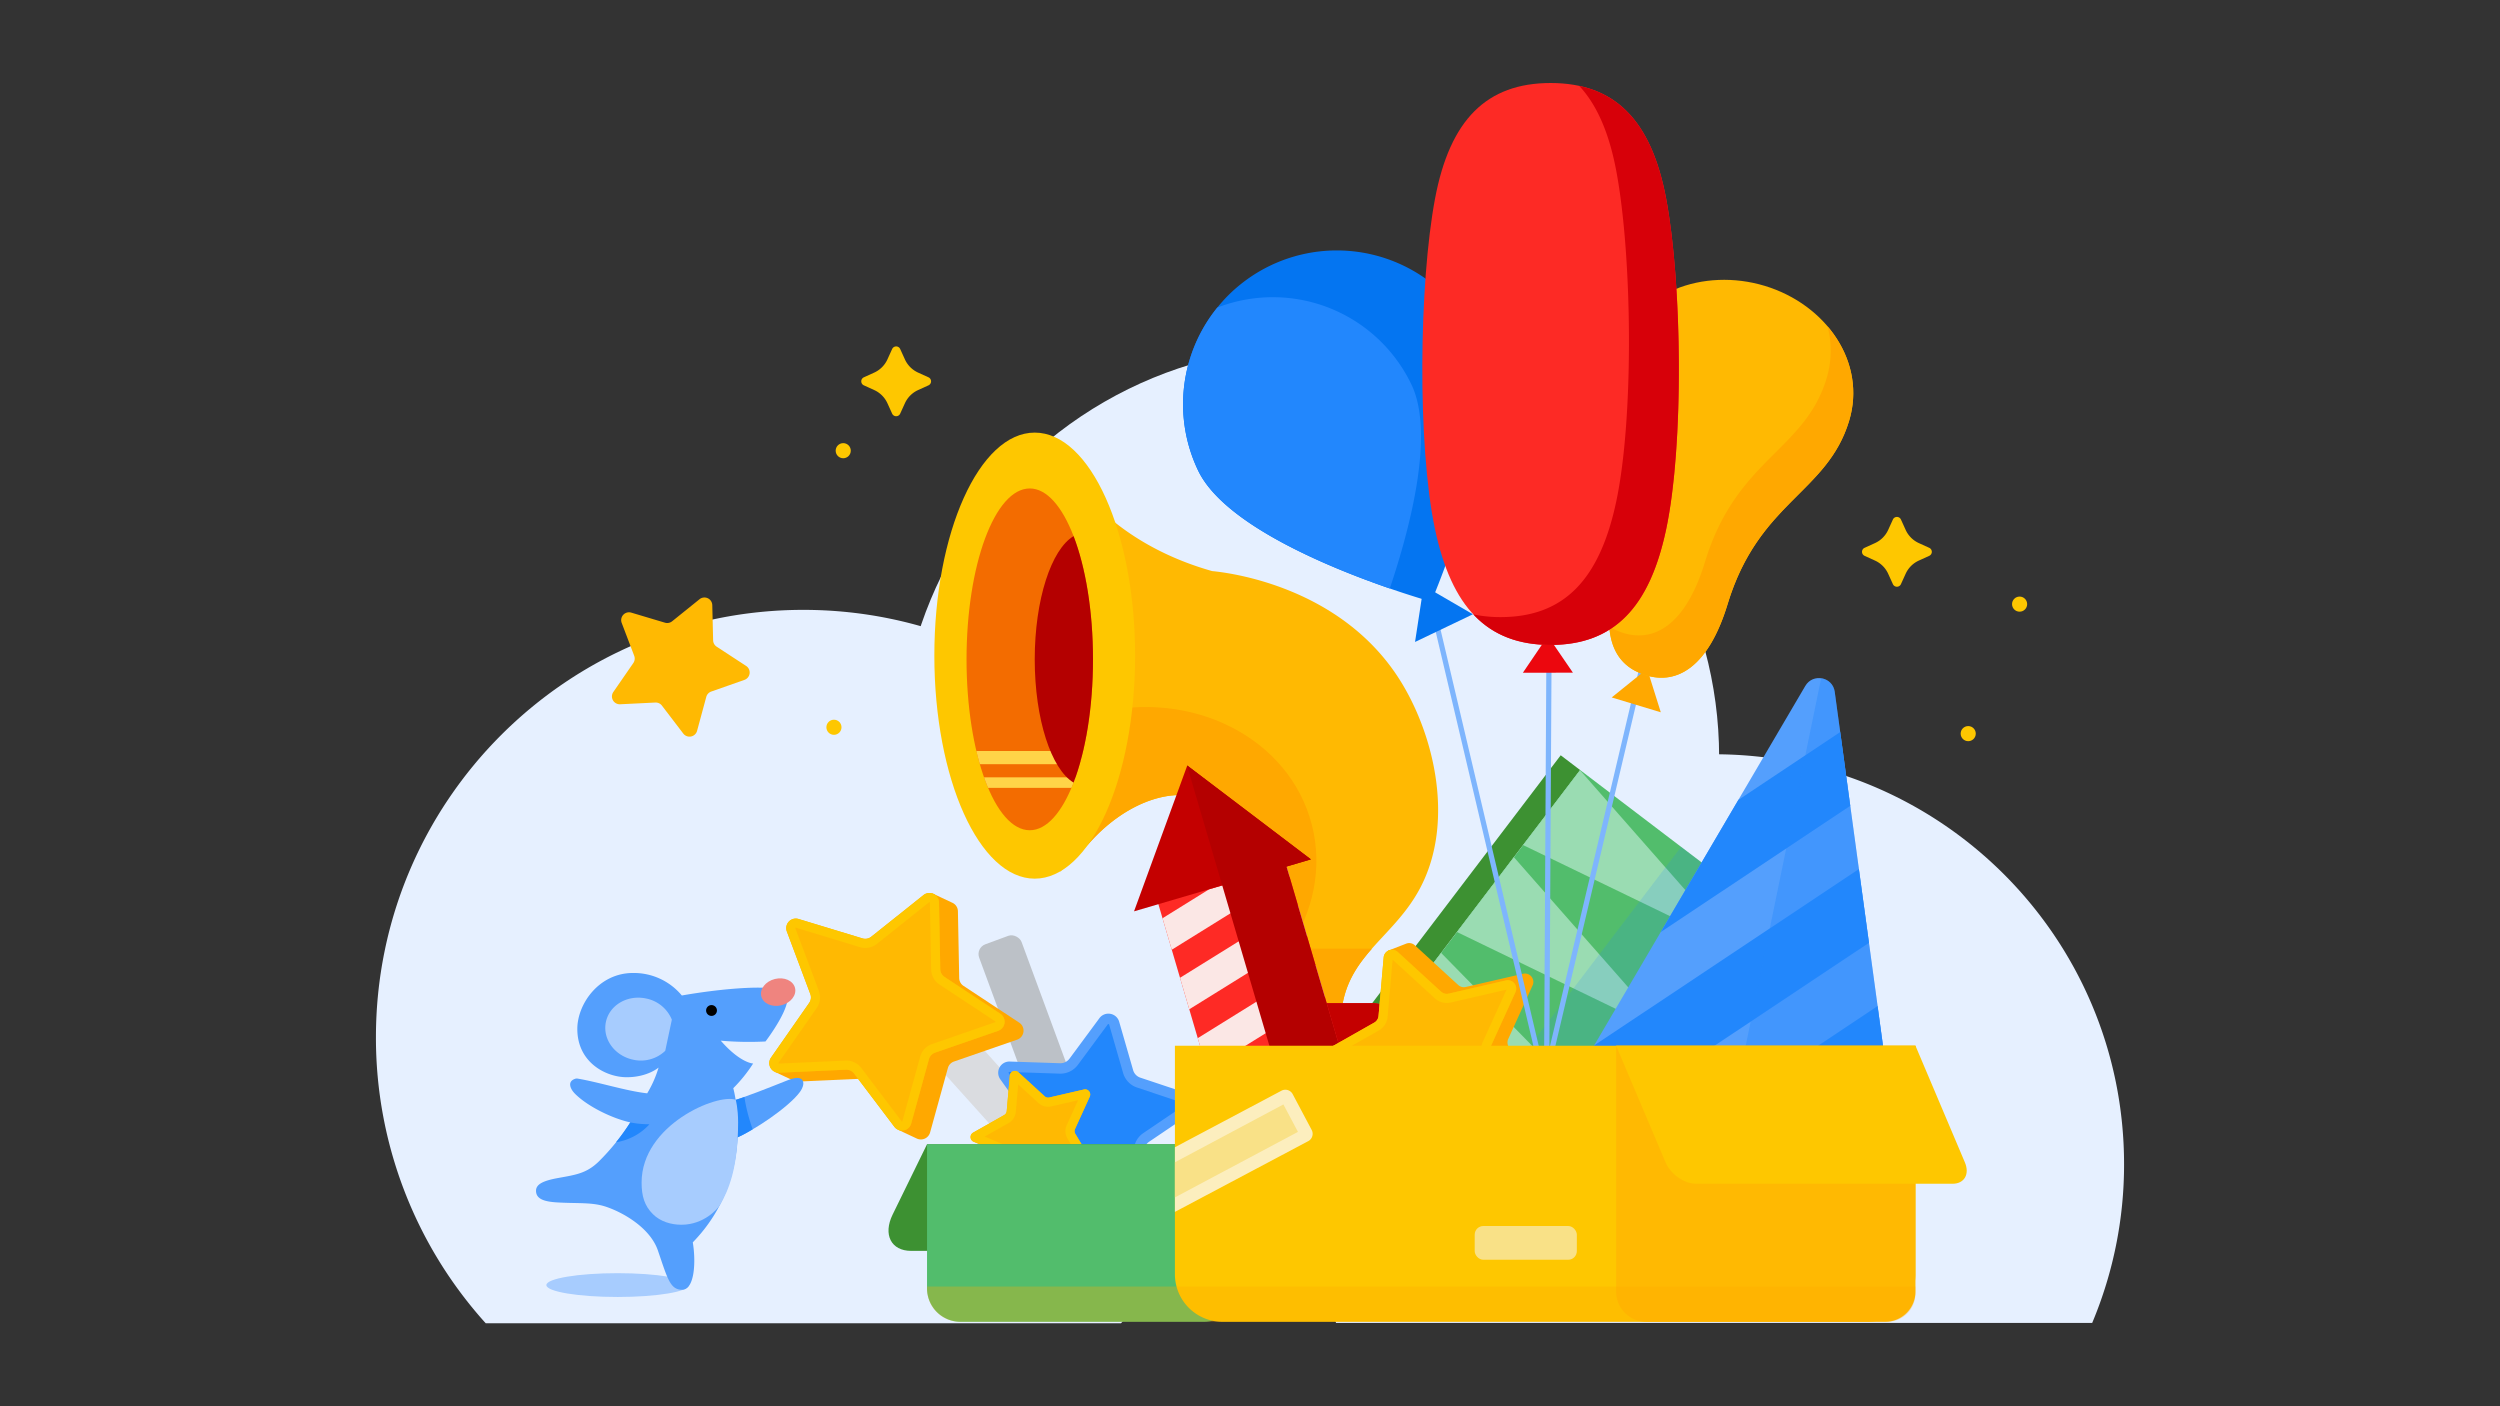 <svg xmlns="http://www.w3.org/2000/svg" xmlns:xlink="http://www.w3.org/1999/xlink" viewBox="0 0 1920 1080"><rect x="0" y="0" width="1920" height="1080" fill="#333333" stroke="none"/><defs><clipPath id="a"><path d="M1038.062,825.047l-101.555.44c-4.689-16.237-8.916-39.154-5.222-65.548,6.487-46.349,31.786-63.306,25.363-99.598-.933-5.273-6.431-32.961-27.927-44.472-24.642-13.194-63.306-1.382-92.829,32.418l-21.751,21.01q-1.978-161.722-3.957-323.445a175.409,175.409,0,0,0,15.938,24.795c33.21,43.17,78.945,60.644,104.819,67.951,11.177,1.072,100.905,11.135,146.185,86.952,25.162,42.13,39.171,106.072,14.324,154.957-19.944,39.237-56.405,52.155-61.201,96.36C1028.055,797.091,1033.528,814.287,1038.062,825.047Z" style="fill:none"/></clipPath><clipPath id="b"><path d="M839.416,506.388c0,37.18-5.724,70.756-14.907,94.633-8.736,22.672-20.592,36.607-33.653,36.607-26.812,0-48.551-58.754-48.551-131.24s21.739-131.25,48.551-131.25c13.061,0,24.917,13.945,33.653,36.617C833.692,435.632,839.416,469.207,839.416,506.388Z" style="fill:none"/></clipPath><clipPath id="c"><rect x="908.355" y="676.961" width="102.588" height="147.505" transform="translate(-172.725 301.019) rotate(-16.376)" style="fill:none"/></clipPath></defs><g style="isolation:isolate"><path d="M860.942,1016.254a327.031,327.031,0,0,0,84.3-219.614c0-181.294-146.968-328.262-328.262-328.262S288.719,615.346,288.719,796.64a327.035,327.035,0,0,0,84.299,219.614Z" style="fill:#e6f0ff"/><ellipse cx="474.323" cy="986.941" rx="54.708" ry="9.141" style="fill:#a7ccfe"/><circle cx="1005.47" cy="581.312" r="314.824" style="fill:#e6f0ff"/><path d="M1606.804,1016.001a313.827,313.827,0,0,0,24.477-121.898c0-173.873-140.952-314.824-314.824-314.824S1001.634,720.23,1001.634,894.102a313.843,313.843,0,0,0,24.477,121.898Z" style="fill:#e6f0ff"/><rect x="963.91" y="696.423" width="301.702" height="18.742" transform="translate(-121.868 1165.779) rotate(-52.743)" style="fill:#3d9132"/><rect x="1042.873" y="676.016" width="301.702" height="179.676" transform="translate(-138.512 1252.328) rotate(-52.743)" style="fill:#52bd6c"/><polygon points="1140.795 687.046 1118.934 715.788 1282.783 795.045 1162.656 658.305 1140.795 687.046" style="fill:#9adcb2"/><polygon points="1191.585 620.271 1169.724 649.012 1333.573 728.269 1213.446 591.53 1191.585 620.271" style="fill:#9adcb2"/><polygon points="1050.313 806.005 1034.52 826.768 1192.301 914.003 1066.106 785.242 1050.313 806.005" style="fill:#cee4ff"/><polygon points="1090.96 752.565 1075.168 773.328 1232.948 860.563 1106.753 731.802 1090.96 752.565" style="fill:#9adcb2"/><rect x="1121.705" y="816.444" width="301.702" height="18.742" transform="translate(-155.129 1338.734) rotate(-52.743)" style="fill:#a7ccfe"/><g style="opacity:0.16;mix-blend-mode:multiply"><rect x="1089.03" y="750.538" width="301.702" height="100.847" transform="translate(-148.241 1302.92) rotate(-52.743)" style="fill:#2287fc"/></g><rect x="798.689" y="712.945" width="34.727" height="292.131" rx="8" transform="translate(-246.764 335.311) rotate(-20.237)" style="fill:#bcc1c7"/><rect x="784.688" y="737.841" width="34.727" height="292.131" rx="8" transform="translate(-385.368 763.025) rotate(-41.967)" style="fill:#dadce0"/><path d="M524.755,563.373l-16.394-21.467a6.023,6.023,0,0,0-5.085-2.36L476.298,540.88a6.023,6.023,0,0,1-5.254-9.439l15.351-22.226a6.023,6.023,0,0,0,.673-5.565l-9.606-25.245a6.023,6.023,0,0,1,7.353-7.913l25.881,7.731a6.023,6.023,0,0,0,5.501-1.079l21.041-16.938a6.023,6.023,0,0,1,9.798,4.548l.645,27.004a6.024,6.024,0,0,0,2.726,4.898l22.611,14.777a6.023,6.023,0,0,1-1.298,10.724l-25.483,8.958a6.023,6.023,0,0,0-3.816,4.106l-7.067,26.07A6.023,6.023,0,0,1,524.755,563.373Z" style="fill:#ffb902"/><path d="M869.782,927.117a4.47,4.47,0,0,1-2.799-.99L836.5,902.376a12.62,12.62,0,0,0-11.556-2.078l-36.847,11.647a4.767,4.767,0,0,1-1.44.23,4.615,4.615,0,0,1-3.753-2.006,4.479,4.479,0,0,1-.54-4.198L795.533,869.64a12.615,12.615,0,0,0-1.596-11.633l-22.463-31.444a4.617,4.617,0,0,1,3.736-7.301l38.797,1.3c.142.005.284.007.426.007a12.663,12.663,0,0,0,10.145-5.119l22.963-31.08a4.487,4.487,0,0,1,3.677-1.877,4.564,4.564,0,0,1,4.473,3.342l10.701,37.132a12.617,12.617,0,0,0,8.13,8.475l36.654,12.234a4.617,4.617,0,0,1,1.126,8.203L880.293,873.53a12.616,12.616,0,0,0-5.547,10.35l-.309,38.642A4.607,4.607,0,0,1,869.782,927.117Z" style="fill:#2287fc"/><path d="M851.219,786.492a.572.572,0,0,1,.628.45l10.701,37.132a16.614,16.614,0,0,0,10.706,11.16L909.91,847.469a.617.617,0,0,1,.15,1.096l-32.008,21.652a16.614,16.614,0,0,0-7.306,13.631l-.309,38.642a.648.648,0,0,1-.655.627.501.501,0,0,1-.341-.146l-30.483-23.75a16.614,16.614,0,0,0-15.221-2.736l-36.846,11.647a.812.812,0,0,1-.234.043.662.662,0,0,1-.478-.302.502.502,0,0,1-.054-.539l13.168-36.331a16.614,16.614,0,0,0-2.101-15.322l-22.463-31.444a.525.525,0,0,1-.048-.637.534.534,0,0,1,.547-.338l.024,0,38.623,1.297c.186.006.372.009.557.009a16.681,16.681,0,0,0,13.364-6.742l22.963-31.08a.501.501,0,0,1,.461-.254m-.001-8a8.476,8.476,0,0,0-6.894,3.5l-22.963,31.08a8.617,8.617,0,0,1-6.929,3.496c-.096,0-.193-.002-.29-.005L775.52,815.267c-.105-.003-.207-.005-.311-.005a8.617,8.617,0,0,0-6.99,13.626l22.463,31.444a8.617,8.617,0,0,1,1.09,7.945l-13.168,36.33a8.631,8.631,0,0,0,8.053,11.568,8.761,8.761,0,0,0,2.645-.415l36.846-11.647a8.615,8.615,0,0,1,7.893,1.419l30.483,23.75a8.486,8.486,0,0,0,5.258,1.835,8.623,8.623,0,0,0,8.655-8.563l.309-38.642a8.617,8.617,0,0,1,3.788-7.068l32.008-21.652a8.617,8.617,0,0,0-2.1-15.311l-36.655-12.235a8.617,8.617,0,0,1-5.551-5.787l-10.701-37.132a8.565,8.565,0,0,0-8.316-6.234Z" style="fill:#549ffd"/><path d="M1207.452,831.554l16.842-28.671,51.123-87.028,59.63-101.52,51.419-87.542c5.864-9.983,21.035-6.943,22.6,4.528l4.215,30.899,7.724,56.653,6.623,48.563,7.739,56.656,6.623,48.563,7.721,56.668,7.12,52.203Z" style="fill:#549ffd"/><polygon points="1319.779 854.062 1441.991 772.654 1449.712 829.323 1391.113 868.357 1319.779 854.062" style="fill:#2287fc"/><polygon points="1207.452 831.554 1224.294 802.882 1427.629 667.435 1435.368 724.091 1258.645 841.812 1207.452 831.554" style="fill:#2287fc"/><polygon points="1275.417 715.854 1335.047 614.334 1413.282 562.219 1421.006 618.872 1275.417 715.854" style="fill:#2287fc"/><g style="opacity:0.37"><path d="M1449.712,829.323l-7.721-56.668-6.622-48.563-7.739-56.656-6.622-48.563-7.724-56.653-4.216-30.899a12.013,12.013,0,0,0-10.42-10.43L1329.847,856.08l126.986,25.446Z" style="fill:#2287fc"/></g><path d="M1038.062,825.047l-101.555.44c-4.689-16.237-8.916-39.154-5.222-65.548,6.487-46.349,31.786-63.306,25.363-99.598-.933-5.273-6.431-32.961-27.927-44.472-24.642-13.194-63.306-1.382-92.829,32.418l-21.751,21.01q-1.978-161.722-3.957-323.445a175.409,175.409,0,0,0,15.938,24.795c33.21,43.17,78.945,60.644,104.819,67.951,11.177,1.072,100.905,11.135,146.185,86.952,25.162,42.13,39.171,106.072,14.324,154.957-19.944,39.237-56.405,52.155-61.201,96.36C1028.055,797.091,1033.528,814.287,1038.062,825.047Z" style="fill:#ffb902"/><g style="clip-path:url(#a)"><ellipse cx="871.765" cy="668.289" rx="140.133" ry="124.238" transform="translate(-138.825 237.833) rotate(-14.402)" style="fill:#ffa800"/><rect x="923.429" y="728.57" width="137.887" height="72.644" style="fill:#ffa800"/></g><ellipse cx="794.672" cy="503.525" rx="77.092" ry="171.286" style="fill:#fec700"/><path d="M839.416,506.388c0,37.18-5.724,70.756-14.907,94.633-8.736,22.672-20.592,36.607-33.653,36.607-26.812,0-48.551-58.754-48.551-131.24s21.739-131.25,48.551-131.25c13.061,0,24.917,13.945,33.653,36.617C833.692,435.632,839.416,469.207,839.416,506.388Z" style="fill:#f36c00"/><g style="clip-path:url(#b)"><line x1="723.904" y1="601.02" x2="836.744" y2="601.02" style="fill:none;stroke:#ffd448;stroke-linecap:round;stroke-miterlimit:10;stroke-width:8.097px"/><line x1="712.511" y1="581.829" x2="825.351" y2="581.829" style="fill:none;stroke:#ffd448;stroke-linecap:round;stroke-miterlimit:10;stroke-width:10.122px"/></g><path d="M839.416,506.388c0,37.18-5.724,70.756-14.907,94.633-17.113-10.184-29.834-48.696-29.834-94.633,0-45.947,12.721-84.448,29.834-94.633C833.692,435.632,839.416,469.207,839.416,506.388Z" style="fill:#b40000"/><rect x="921.982" y="770.397" width="150.287" height="69.158" rx="17.646" style="fill:#fe2a25"/><path d="M984.673,770.397h69.951a17.646,17.646,0,0,1,17.646,17.646v33.867a17.646,17.646,0,0,1-17.646,17.646H984.673a0,0,0,0,1,0,0V770.397A0,0,0,0,1,984.673,770.397Z" style="fill:#c40000"/><rect x="906.789" y="666.079" width="102.588" height="158.612" transform="translate(-171.287 300.361) rotate(-16.376)" style="fill:#fe2a25"/><g style="clip-path:url(#c)"><polygon points="1003.86 718.928 913.338 775.15 906.203 750.97 996.725 694.749 1003.86 718.928" style="fill:#fbe7e5"/><polygon points="1017.47 765.293 926.948 821.515 919.813 797.335 1010.335 741.114 1017.47 765.293" style="fill:#fbe7e5"/><polygon points="990.409 673.206 899.887 729.427 892.752 705.248 983.274 649.026 990.409 673.206" style="fill:#fbe7e5"/></g><polygon points="911.812 587.927 870.938 699.911 1006.772 659.995 911.812 587.927" style="fill:#c40000"/><g style="mix-blend-mode:overlay"><polygon points="988.068 665.491 1006.772 659.995 911.812 587.927 911.708 588.213 980.282 821.521 1029.656 807.012 988.068 665.491" style="fill:#b40000"/></g><path d="M1177.137,751.721a6.266,6.266,0,0,1,.08,4.635c-.058.158-.116.317-.191.473l-1.2,2.636-17.494,38.433a6.456,6.456,0,0,0,.344,6.008l23.237,38.689a6.472,6.472,0,0,1-3.193,9.363l-12.982,5.051-25.994-10.146-8.94.392a6.467,6.467,0,0,0-5.604,2.181l-29.614,34.056a6.307,6.307,0,0,1-2.312,1.705c-.574.247-13.568,5.288-13.568,5.288l4.992-8.284-.317-1.655-9.022-44.22a6.477,6.477,0,0,0-3.808-4.66l-41.542-17.633a6.465,6.465,0,0,1-.658-11.573l39.268-22.242a6.455,6.455,0,0,0,3.255-5.063l-5.918-41.121.147-3.926,13.8-5.369a6.392,6.392,0,0,1,6.711,1.258l11.89,10.88,4.514,4.138,1.484,1.353,2.071,1.898,13.33,12.202a6.455,6.455,0,0,0,5.814,1.534l43.981-10.149a6.42,6.42,0,0,1,7.44,3.87Z" style="fill:#ffa800"/><path d="M1073.453,731.117l33.289,30.473a6.463,6.463,0,0,0,5.816,1.53l43.975-10.147a6.462,6.462,0,0,1,7.335,8.974l-18.695,41.076a6.462,6.462,0,0,0,.342,6.005l23.239,38.687a6.462,6.462,0,0,1-6.268,9.749l-44.843-5.087a6.462,6.462,0,0,0-5.605,2.181l-29.613,34.057a6.462,6.462,0,0,1-11.208-2.949l-9.019-44.22a6.462,6.462,0,0,0-3.806-4.657L1016.851,819.15a6.462,6.462,0,0,1-.659-11.571l39.269-22.243a6.462,6.462,0,0,0,3.253-5.059l3.939-44.958A6.462,6.462,0,0,1,1073.453,731.117Z" style="fill:#ffb902"/><path d="M1069.53,737.016l32.485,29.738a13.463,13.463,0,0,0,12.117,3.187l42.913-9.902-18.244,40.084a13.459,13.459,0,0,0,.713,12.509l22.678,37.753-43.76-4.964a13.459,13.459,0,0,0-11.676,4.543l-28.898,33.234-8.802-43.152a13.46,13.46,0,0,0-7.929-9.701L1020.59,813.133l38.321-21.706a13.46,13.46,0,0,0,6.776-10.539l3.844-43.873m-.406-7.604a6.458,6.458,0,0,0-6.472,5.907l-3.939,44.959a6.463,6.463,0,0,1-3.253,5.059l-39.269,22.243a6.462,6.462,0,0,0,.659,11.571l41.541,17.639a6.462,6.462,0,0,1,3.806,4.657l9.019,44.22a6.439,6.439,0,0,0,6.366,5.176,6.351,6.351,0,0,0,4.842-2.227l29.613-34.057a6.46,6.46,0,0,1,5.605-2.181l44.843,5.087a6.803,6.803,0,0,0,.768.044,6.465,6.465,0,0,0,5.5-9.792l-23.239-38.688a6.462,6.462,0,0,1-.342-6.004l18.695-41.076a6.47,6.47,0,0,0-5.837-9.147,6.66,6.66,0,0,0-1.498.173L1112.558,763.12a6.462,6.462,0,0,1-5.816-1.53l-33.289-30.473a6.352,6.352,0,0,0-4.329-1.705Z" style="fill:#fec700"/><path d="M782.106,823.486l20.187,18.479a3.919,3.919,0,0,0,3.527.928l26.667-6.153a3.919,3.919,0,0,1,4.448,5.442l-11.337,24.909a3.919,3.919,0,0,0,.207,3.641l14.092,23.46a3.919,3.919,0,0,1-3.801,5.912L808.903,897.019a3.919,3.919,0,0,0-3.399,1.322l-17.957,20.652a3.919,3.919,0,0,1-6.797-1.788l-5.47-26.816a3.919,3.919,0,0,0-2.308-2.824L747.782,876.87a3.919,3.919,0,0,1-.4-7.017l23.813-13.488a3.919,3.919,0,0,0,1.972-3.068l2.389-27.263A3.919,3.919,0,0,1,782.106,823.486Z" style="fill:#ffb902"/><path d="M781.984,832.865l15.582,14.264a10.918,10.918,0,0,0,9.827,2.585l20.583-4.749-8.751,19.226a10.917,10.917,0,0,0,.578,10.146l10.877,18.108-20.99-2.381a10.915,10.915,0,0,0-9.47,3.685L786.361,909.69l-4.222-20.698a10.915,10.915,0,0,0-6.431-7.868l-19.444-8.256,18.381-10.411a10.918,10.918,0,0,0,5.495-8.547l1.844-21.044m-2.504-10.413a3.916,3.916,0,0,0-3.925,3.582l-2.389,27.263a3.919,3.919,0,0,1-1.972,3.068l-23.813,13.488a3.919,3.919,0,0,0,.4,7.017l25.191,10.697a3.918,3.918,0,0,1,2.308,2.824l5.469,26.816a3.905,3.905,0,0,0,3.861,3.139,3.851,3.851,0,0,0,2.936-1.35l17.957-20.652a3.916,3.916,0,0,1,3.399-1.323l27.193,3.085a4.145,4.145,0,0,0,.465.027,3.92,3.92,0,0,0,3.336-5.938l-14.092-23.46a3.919,3.919,0,0,1-.207-3.641l11.337-24.909a3.923,3.923,0,0,0-3.54-5.547,4.038,4.038,0,0,0-.908.105L805.82,842.893a3.918,3.918,0,0,1-3.527-.928l-20.187-18.479a3.851,3.851,0,0,0-2.625-1.034Z" style="fill:#fec700"/><polyline points="1189.835 463.495 1187.735 837.322 1099.223 462.069" style="fill:none;stroke:#7eb5fd;stroke-miterlimit:10;stroke-width:4px"/><line x1="1265.063" y1="495.883" x2="1181.764" y2="848.6" style="fill:none;stroke:#7eb5fd;stroke-miterlimit:10;stroke-width:4px"/><path d="M1133.208,259.463c28.136,58.853-33.984,202.606-33.984,202.606s-.32-.109-.968-.262c-3.348-.979-14.993-4.356-30.889-9.861-45.884-15.795-127.256-48.938-147.191-90.559a117.897,117.897,0,0,1,14.712-125.16,114.128,114.128,0,0,1,17.706-17.729,118.055,118.055,0,0,1,180.614,40.966Z" style="fill:#0475f1"/><path d="M1084,295.352c17.935,37.437-.727,109.279-16.633,156.594-45.884-15.795-127.256-48.938-147.191-90.559a117.897,117.897,0,0,1,14.712-125.16A118.007,118.007,0,0,1,1084,295.352Z" style="fill:#2287fd"/><polygon points="1086.751 493.023 1131.179 471.768 1093.368 449.793 1086.751 493.023" style="fill:#0475f1"/><polygon points="1237.78 535.636 1275.49 547.039 1265.003 513.665 1237.78 535.636" style="fill:#ffa800"/><path d="M1355.379,219.559c.072.022-.072-.022,0,0,47.174,14.325,78.378,58.84,64.698,103.781-16.901,55.525-69.245,61.68-93.271,140.614-14.779,48.554-38.938,61.883-62.477,54.729-23.556-7.159-37.019-27.949-22.85-80.701,21.226-79.029-15.762-114.025.89-168.733C1256.028,224.377,1308.294,205.298,1355.379,219.559Z" style="fill:#ffb902"/><path d="M1403.509,250.544a72.971,72.971,0,0,1-.765,40.293c-16.901,55.525-69.245,61.68-93.271,140.614-14.779,48.554-38.938,61.883-62.477,54.729a45.543,45.543,0,0,1-11.079-4.949c1.663,21.994,12.822,32.714,28.413,37.453,23.539,7.154,47.697-6.175,62.477-54.729,24.026-78.934,76.37-85.089,93.271-140.614C1428.123,296.908,1420.635,270.626,1403.509,250.544Z" style="fill:#ffa800"/><polygon points="1169.559 516.681 1207.992 516.61 1188.723 488.442 1169.559 516.681" style="fill:#ec070e"/><path d="M1279.622,152.639c-11.446-60.846-39.737-88.824-88.737-88.892v-.001l-.03.001-.03-.001v.001c-49,.068-77.291,28.046-88.737,88.892-12.275,65.252-13.695,189.073,0,253.783,12.626,59.656,39.74,88.823,88.737,88.892v.001l.03-.001.03.001v-.001c48.997-.07,76.111-29.237,88.737-88.892C1293.317,341.713,1291.896,217.892,1279.622,152.639Z" style="fill:#fd2a25"/><path d="M1279.622,152.639c-9.613-51.101-31.114-79.01-66.778-86.682,13.622,14.607,22.973,36.182,28.451,65.308,12.274,65.252,13.696,189.074,0,253.783-12.626,59.656-39.74,88.823-88.737,88.892v.001l-.03-.001-.03.001V473.94a101.675,101.675,0,0,1-20.946-2.083c14.634,15.651,34.047,23.422,59.273,23.458v.001l.03-.001.03.001v-.001c48.997-.07,76.111-29.237,88.737-88.892C1293.317,341.713,1291.896,217.892,1279.622,152.639Z" style="fill:#d70009"/><path d="M882.363,960.676H699.766c-15.391,0-21.765-12.477-14.235-27.868l26.432-54.03H950.297l-26.432,54.03C916.336,948.199,897.755,960.676,882.363,960.676Z" style="fill:#3d9132"/><path d="M711.963,878.778H950.297a0,0,0,0,1,0,0V989.411a25.73,25.73,0,0,1-25.73,25.73H737.693a25.73,25.73,0,0,1-25.73-25.73V878.778A0,0,0,0,1,711.963,878.778Z" style="fill:#52bd6c"/><path d="M902.331,803.104h568.733a0,0,0,0,1,0,0V978.609a36.532,36.532,0,0,1-36.532,36.532h-495.67a36.532,36.532,0,0,1-36.532-36.532V803.104A0,0,0,0,1,902.331,803.104Z" style="fill:#fec700"/><path d="M1241.193,803.104h229.871a0,0,0,0,1,0,0V991.915a23.225,23.225,0,0,1-23.225,23.225H1264.418a23.225,23.225,0,0,1-23.225-23.225V803.104A0,0,0,0,1,1241.193,803.104Z" style="fill:#ffb902"/><path d="M1499.559,909.122h-197.026c-9.07,0-19.538-7.353-23.38-16.422l-37.959-89.596h229.871L1509.024,892.7C1512.866,901.77,1508.629,909.122,1499.559,909.122Z" style="fill:#fec700"/><rect x="1132.563" y="941.573" width="78.452" height="25.928" rx="6.646" style="fill:#f9e187"/><circle cx="1551.058" cy="463.972" r="5.802" style="fill:#fec700"/><circle cx="1511.592" cy="563.426" r="5.802" style="fill:#fec700"/><circle cx="640.47" cy="558.539" r="5.802" style="fill:#fec700"/><path d="M1481.653,420.72l-7.967-3.622a20.44,20.44,0,0,1-10.148-10.148l-3.622-7.967a3.387,3.387,0,0,0-3.084-1.986h0a3.388,3.388,0,0,0-3.084,1.986l-3.622,7.966a20.44,20.44,0,0,1-10.149,10.149l-7.967,3.622a3.388,3.388,0,0,0-1.986,3.084h0a3.388,3.388,0,0,0,1.986,3.084l7.967,3.622a20.44,20.44,0,0,1,10.149,10.149l3.622,7.966a3.388,3.388,0,0,0,3.084,1.986h0a3.388,3.388,0,0,0,3.084-1.986l3.622-7.967a20.441,20.441,0,0,1,10.148-10.148l7.967-3.622a3.388,3.388,0,0,0,1.986-3.084h0A3.388,3.388,0,0,0,1481.653,420.72Z" style="fill:#fec700"/><circle cx="647.601" cy="346.13" r="5.802" style="fill:#fec700"/><path d="M713.076,289.775l-7.967-3.622a20.44,20.44,0,0,1-10.148-10.148l-3.622-7.967a3.388,3.388,0,0,0-3.084-1.986h0a3.388,3.388,0,0,0-3.084,1.986l-3.621,7.966a20.441,20.441,0,0,1-10.149,10.149l-7.967,3.622a3.388,3.388,0,0,0-1.986,3.084h0a3.388,3.388,0,0,0,1.986,3.084l7.967,3.622a20.441,20.441,0,0,1,10.149,10.149l3.621,7.966a3.388,3.388,0,0,0,3.084,1.986h0a3.388,3.388,0,0,0,3.084-1.986l3.622-7.967a20.44,20.44,0,0,1,10.148-10.148l7.967-3.622a3.388,3.388,0,0,0,1.986-3.084h0A3.388,3.388,0,0,0,713.076,289.775Z" style="fill:#fec700"/><path d="M711.963,988.035h759.101a0,0,0,0,1,0,0v5.363a21.743,21.743,0,0,1-21.743,21.743h-712.09a25.267,25.267,0,0,1-25.267-25.267v-1.839a0,0,0,0,1,0,0Z" style="fill:#ffa800;opacity:0.3;mix-blend-mode:multiply"/><path d="M1007.365,867.783l-14.582-27.479a6.374,6.374,0,0,0-8.618-2.643l-81.833,43.426v49.65l102.391-54.335A6.374,6.374,0,0,0,1007.365,867.783Z" style="fill:#fceebe"/><path d="M785.417,794.566a7.122,7.122,0,0,1-3.754,3.697c-.176.076-.352.152-.539.213l-3.111,1.078L732.654,815.26a7.339,7.339,0,0,0-4.679,4.991l-13.656,49.45a7.356,7.356,0,0,1-10.212,4.706l-14.332-6.734L677.764,838.316l-7.328-7.056a7.351,7.351,0,0,0-6.187-2.907L613,830.647a7.172,7.172,0,0,1-3.215-.568c-.653-.279-14.986-7.032-14.986-7.032l10.734-2.379,1.115-1.558,29.349-42.077a7.362,7.362,0,0,0,.855-6.787l-18.027-48.027a7.349,7.349,0,0,1,9.015-9.61l49.084,14.912a7.338,7.338,0,0,0,6.72-1.286l29.229-37.092,3.349-2.955,15.234,7.158a7.266,7.266,0,0,1,4.223,6.512l.356,18.317.128,6.96.048,2.282.059,3.192.395,20.539a7.339,7.339,0,0,0,3.291,5.99l42.818,28.269a7.298,7.298,0,0,1,2.643,9.159Z" style="fill:#ffa800"/><path d="M721.15,693.033l.986,51.291a7.346,7.346,0,0,0,3.297,5.989l42.811,28.266A7.346,7.346,0,0,1,766.6,791.651L718.123,808.438a7.346,7.346,0,0,0-4.677,4.986l-13.653,49.451a7.346,7.346,0,0,1-12.94,2.476l-30.945-40.916a7.346,7.346,0,0,0-6.188-2.907l-51.249,2.296a7.346,7.346,0,0,1-6.353-11.541l29.351-42.075a7.346,7.346,0,0,0,.853-6.783l-18.021-48.032a7.346,7.346,0,0,1,9.013-9.609l49.085,14.913a7.346,7.346,0,0,0,6.715-1.285l40.112-31.981A7.346,7.346,0,0,1,721.15,693.033Z" style="fill:#ffb902"/><path d="M713.772,692.816a.363.363,0,0,1,.379.352l.985,51.291a14.343,14.343,0,0,0,6.439,11.696l42.811,28.266a.346.346,0,0,1-.077.615l-48.477,16.787a14.344,14.344,0,0,0-9.134,9.738L693.045,861.012c-.026.096-.071.257-.366.257-.108,0-.15-.018-.243-.14l-30.946-40.917A14.421,14.421,0,0,0,650.05,814.52c-.213,0-.427.005-.643.014l-51.288,2.297c-.087,0-.186,0-.285-.19a.275.275,0,0,1,.025-.354L627.21,774.213a14.343,14.343,0,0,0,1.666-13.247l-18.021-48.032a.255.255,0,0,1,.023-.297.392.392,0,0,1,.258-.182.536.536,0,0,1,.143.027l49.085,14.912a14.344,14.344,0,0,0,13.114-2.509L713.59,692.904c.11-.088.155-.088.182-.088m-.001-7a7.236,7.236,0,0,0-4.545,1.615l-40.112,31.981a7.345,7.345,0,0,1-6.715,1.285l-49.085-14.913a7.48,7.48,0,0,0-2.178-.329,7.358,7.358,0,0,0-6.835,9.938l18.021,48.032a7.346,7.346,0,0,1-.853,6.783l-29.351,42.075a7.346,7.346,0,0,0,6.001,11.549c.116,0,.234-.002.352-.008l51.249-2.296c.11-.005.22-.007.329-.007a7.346,7.346,0,0,1,5.858,2.915l30.946,40.916a7.223,7.223,0,0,0,5.826,2.918,7.306,7.306,0,0,0,7.113-5.394l13.653-49.451a7.346,7.346,0,0,1,4.677-4.986L766.6,791.651a7.346,7.346,0,0,0,1.644-13.071l-42.811-28.266a7.346,7.346,0,0,1-3.297-5.989l-.985-51.291a7.349,7.349,0,0,0-7.378-7.218Z" style="fill:#fec700"/><path d="M532.058,954.134c2.456,14.512,1.563,36.391-8.26,36.391-9.096,0-11.109-8.447-18.53-30.14-5.805-16.968-25.76-28.782-39.516-33.488-11.004-3.765-21.567-2.461-38.058-3.454-10.071-.606-16.029-2.75-16.029-8.927,0-5.195,5.855-7.807,17.257-9.861,13.557-2.443,21.608-3.574,30.929-12.609a176.028,176.028,0,0,0,24.26-30.036c-14.201-3.098-33.225-12.523-42.689-22.191-3.198-3.266-6.157-9.103.241-11.293a4.066,4.066,0,0,1,1.994-.158c16.604,2.814,37.314,9.53,53.389,11.303a84.757,84.757,0,0,0,8.736-19.787s-8.451,7.423-24.47,7.423c-15.89,0-37.928-11.255-37.928-37.101,0-19.118,16.563-42.956,42.774-42.956a47.93,47.93,0,0,1,37.495,17.291c29.222-5.195,75.043-9.767,80.269-1.456,5.461,8.685-16.017,36.767-16.017,36.767a248.25,248.25,0,0,1-34.351-.614c15.16,17.352,24.859,17.531,24.859,17.531a112.716,112.716,0,0,1-15.255,18.966S582.067,902.785,532.058,954.134Z" style="fill:#549ffd"/><ellipse cx="597.619" cy="761.956" rx="13.351" ry="10.397" transform="translate(-165.851 166.273) rotate(-13.93)" style="fill:#ef847f"/><circle cx="546.444" cy="776.056" r="4.166"/><path d="M559.036,846.584c15.484-4.736,29.397-10.427,45.774-16.902,2.972-1.175,7.888-2.8,10.425-1.115,3.208,2.131,1.432,6.855-.837,9.985-8.356,11.529-35.411,29.814-50.185,35.925Z" style="fill:#549ffd"/><path d="M578.028,867.26a91.515,91.515,0,0,1-13.815,7.217l-5.178-27.894c4.259-1.303,8.621-2.622,12.726-4.066C571.762,842.518,572.85,852.59,578.028,867.26Z" style="fill:#2287fc"/><path d="M565.048,844.651c-14.109-5.096-72.301,19.217-72.301,63.566,0,10.358,2.205,17.827,8.717,24.292,5.67,5.629,13.866,8.093,21.856,8.093,17.587,0,28.134-12.544,29.765-15.369,6.208-10.753,13.782-27.813,13.782-63.235C566.868,851.081,565.048,844.651,565.048,844.651Z" style="fill:#a7ccfe"/><path d="M515.983,783.115a27.016,27.016,0,0,0-19.801-16.269c-14.277-3.034-28.087,5.025-30.844,18s6.582,25.953,20.859,28.987a27.016,27.016,0,0,0,24.706-6.811Z" style="fill:#a7ccfe"/><path d="M484.057,862.01a73.2,73.2,0,0,0,14.744,1.407,43.779,43.779,0,0,1-25.665,13.834A171.318,171.318,0,0,0,484.057,862.01Z" style="fill:#2287fc"/><polygon points="902.331 892.611 985.649 848.194 996.832 869.267 902.331 919.619 902.331 892.611" style="fill:#f9e187"/></g></svg>